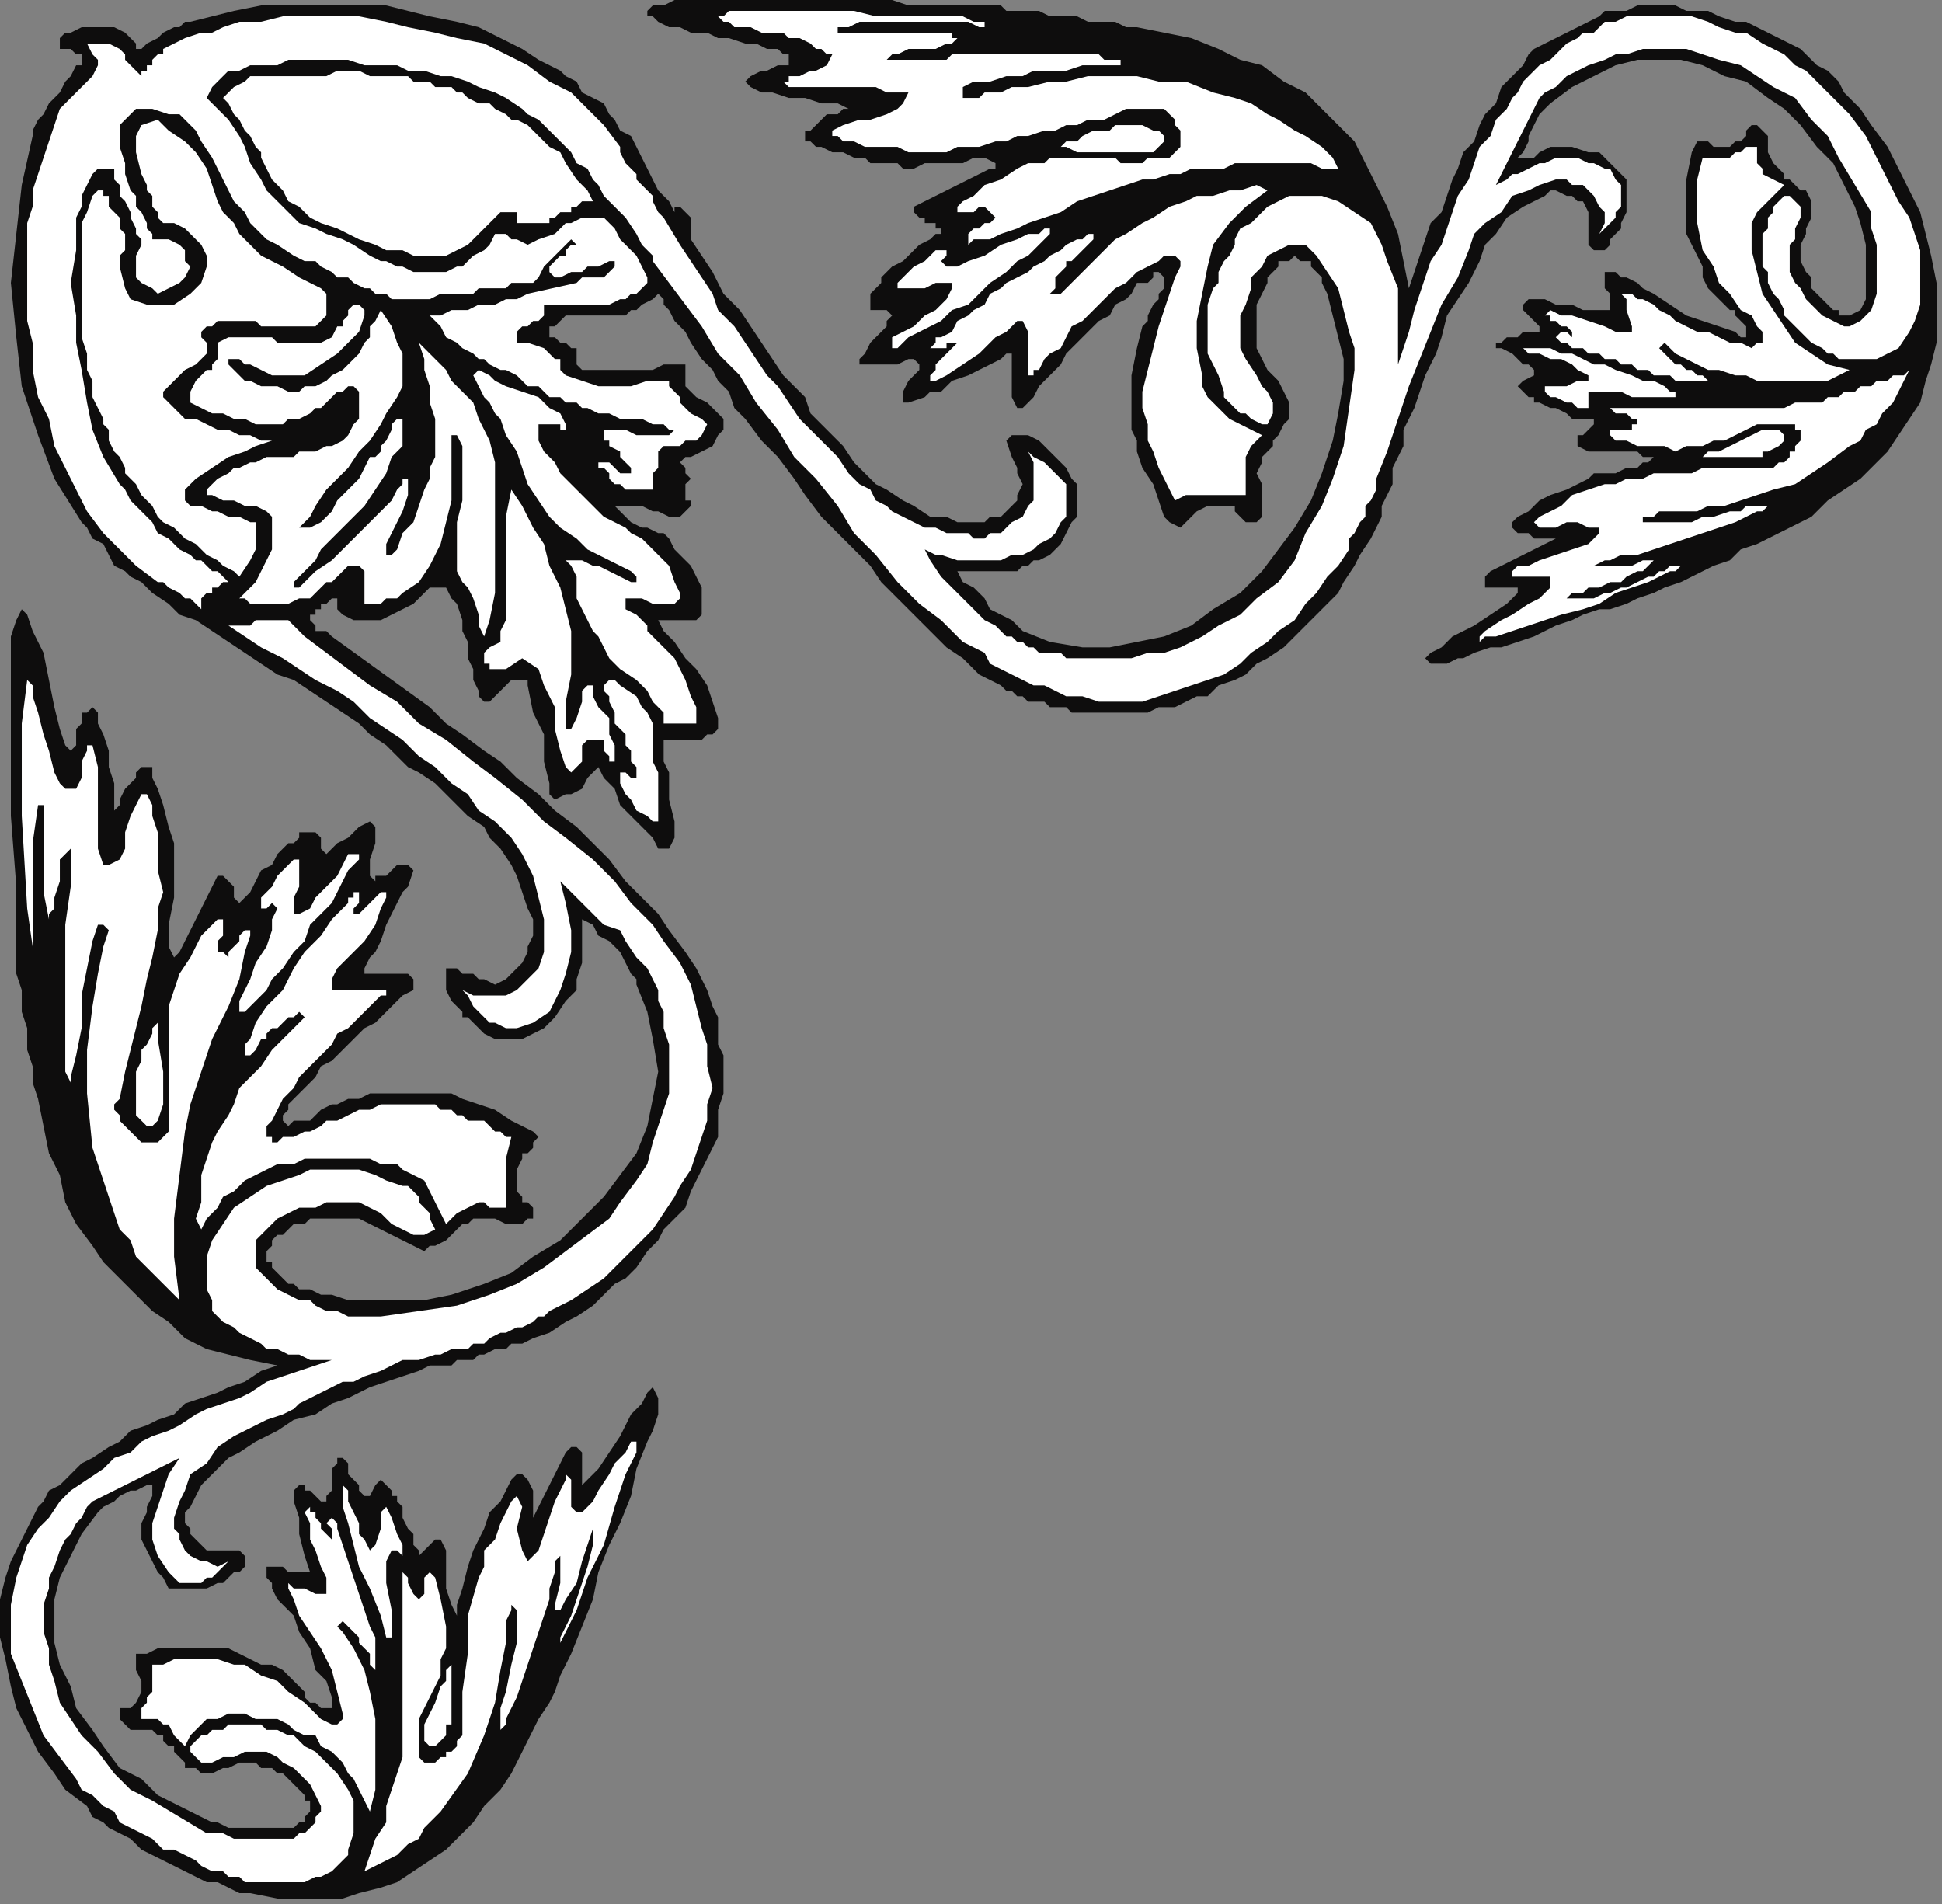 <?xml version="1.0" encoding="UTF-8" standalone="no"?>
<svg
   xmlns:dc="http://purl.org/dc/elements/1.1/"
   xmlns:cc="http://creativecommons.org/ns#"
   xmlns:rdf="http://www.w3.org/1999/02/22-rdf-syntax-ns#"
   xmlns:svg="http://www.w3.org/2000/svg"
   xmlns="http://www.w3.org/2000/svg"
   xmlns:sodipodi="http://sodipodi.sourceforge.net/DTD/sodipodi-0.dtd"
   xmlns:inkscape="http://www.inkscape.org/namespaces/inkscape"
   version="1.0"
   width="94.456mm"
   height="92.604mm"
   id="svg55"
   sodipodi:docname="CRNRN175.WMF">
  <rect width="100%" height="100%" fill="#808080" stroke="none"/>
  <sodipodi:namedview
     pagecolor="#ffffff"
     bordercolor="#666666"
     borderopacity="1"
     objecttolerance="10"
     gridtolerance="10"
     guidetolerance="10"
     inkscape:pageopacity="0"
     inkscape:pageshadow="2"
     inkscape:window-width="640"
     inkscape:window-height="480"
     id="namedview57" />
  <defs
     id="defs3">
    <pattern
       id="WMFhbasepattern"
       patternUnits="userSpaceOnUse"
       width="6"
       height="6"
       x="0"
       y="0" />
  </defs>
  <path
     style="fill:#0e0d0d;fill-rule:evenodd;fill-opacity:1;stroke:none;"
     d="  M 114,24   L 113,22   L 112,21   L 111,19   L 109,18   L 107,17   L 106,15   L 104,14   L 103,13   L 99,11   L 96,9   L 92,7   L 88,5   L 84,4   L 79,3   L 75,2   L 71,1   L 66,1   L 61,1   L 57,1   L 52,1   L 48,1   L 43,2   L 39,3   L 35,4   L 34,4   L 33,5   L 32,5   L 30,6   L 29,7   L 27,8   L 26,9   L 26,10   L 26,9   L 25,9   L 25,9   L 25,8   L 24,7   L 23,6   L 21,5   L 19,5   L 17,5   L 15,5   L 13,6   L 12,6   L 11,7   L 11,8   L 11,9   L 12,9   L 13,9   L 14,10   L 14,10   L 15,10   L 15,11   L 15,11   L 15,12   L 14,12   L 13,14   L 12,15   L 11,17   L 9,19   L 8,21   L 7,22   L 6,24   L 6,25   L 4,34   L 3,43   L 2,52   L 3,62   L 4,71   L 7,80   L 10,88   L 15,96   L 16,97   L 17,99   L 19,100   L 20,102   L 21,104   L 23,105   L 24,106   L 26,107   L 28,109   L 31,111   L 33,113   L 36,114   L 39,116   L 42,118   L 45,120   L 48,122   L 51,124   L 54,125   L 57,127   L 60,129   L 63,131   L 66,133   L 68,135   L 71,137   L 73,139   L 75,141   L 77,142   L 80,144   L 82,146   L 84,148   L 86,150   L 89,152   L 90,154   L 92,156   L 94,159   L 95,161   L 96,164   L 97,167   L 98,169   L 98,172   L 97,174   L 97,175   L 96,177   L 95,178   L 94,179   L 93,180   L 91,181   L 89,180   L 89,180   L 88,180   L 87,179   L 85,179   L 84,178   L 83,178   L 82,178   L 82,179   L 82,180   L 82,181   L 82,182   L 83,184   L 84,185   L 85,186   L 85,187   L 86,187   L 88,189   L 89,190   L 91,191   L 93,191   L 95,191   L 96,191   L 98,190   L 100,189   L 102,187   L 104,184   L 106,182   L 106,180   L 107,177   L 107,175   L 107,172   L 107,169   L 109,170   L 110,172   L 112,173   L 114,175   L 115,177   L 116,179   L 117,180   L 117,181   L 119,186   L 120,191   L 121,197   L 120,202   L 119,207   L 117,212   L 114,216   L 111,220   L 107,224   L 103,228   L 98,231   L 94,234   L 89,236   L 83,238   L 78,239   L 72,239   L 70,239   L 68,239   L 66,239   L 64,239   L 61,238   L 59,238   L 57,237   L 55,237   L 54,236   L 53,236   L 52,235   L 51,234   L 50,233   L 50,232   L 49,232   L 49,231   L 49,230   L 50,229   L 50,228   L 51,227   L 52,227   L 53,226   L 54,225   L 56,225   L 57,224   L 58,224   L 59,224   L 60,224   L 61,224   L 62,224   L 63,224   L 64,224   L 66,224   L 68,225   L 70,226   L 72,227   L 74,228   L 76,229   L 78,230   L 79,229   L 80,229   L 82,228   L 83,227   L 84,226   L 85,225   L 86,225   L 87,224   L 89,224   L 90,224   L 91,224   L 93,225   L 94,225   L 95,225   L 96,225   L 97,224   L 98,224   L 98,222   L 98,222   L 97,221   L 96,221   L 96,220   L 95,219   L 95,218   L 95,217   L 95,215   L 96,213   L 96,212   L 97,212   L 98,211   L 98,211   L 98,210   L 99,209   L 98,208   L 96,207   L 94,206   L 91,204   L 88,203   L 85,202   L 83,201   L 80,201   L 78,201   L 76,201   L 73,201   L 71,201   L 68,201   L 66,202   L 64,202   L 62,203   L 61,203   L 59,204   L 58,205   L 57,206   L 56,206   L 54,206   L 53,207   L 52,206   L 52,206   L 52,205   L 53,204   L 53,203   L 54,202   L 55,201   L 57,199   L 58,198   L 59,196   L 61,195   L 63,193   L 64,192   L 66,190   L 67,189   L 69,188   L 70,187   L 71,186   L 73,184   L 74,183   L 76,182   L 76,181   L 76,180   L 75,179   L 73,179   L 72,179   L 71,179   L 70,179   L 69,179   L 68,179   L 67,179   L 67,178   L 67,178   L 68,176   L 69,175   L 70,173   L 71,170   L 72,168   L 73,166   L 74,164   L 75,163   L 76,160   L 75,159   L 75,159   L 73,159   L 72,160   L 71,161   L 69,161   L 69,162   L 68,161   L 68,160   L 68,158   L 69,155   L 69,153   L 69,152   L 68,151   L 68,151   L 66,152   L 65,153   L 64,154   L 62,155   L 61,156   L 60,157   L 59,156   L 59,154   L 58,153   L 58,153   L 57,153   L 56,153   L 55,153   L 55,154   L 54,155   L 53,155   L 52,156   L 51,157   L 50,159   L 48,160   L 47,162   L 46,164   L 45,165   L 44,166   L 44,166   L 43,165   L 43,163   L 42,162   L 41,161   L 40,161   L 40,161   L 39,163   L 38,165   L 37,167   L 36,169   L 35,171   L 34,173   L 33,175   L 32,176   L 32,176   L 31,174   L 31,170   L 32,165   L 32,161   L 32,158   L 32,155   L 31,152   L 30,148   L 29,145   L 28,143   L 28,141   L 27,141   L 26,141   L 25,142   L 25,143   L 24,144   L 23,145   L 22,147   L 22,148   L 21,149   L 21,147   L 21,144   L 20,141   L 20,138   L 19,135   L 18,133   L 18,131   L 17,130   L 16,131   L 15,131   L 15,133   L 14,134   L 14,135   L 14,137   L 13,138   L 13,138   L 12,137   L 11,134   L 10,130   L 9,125   L 8,120   L 6,116   L 5,113   L 4,112   L 3,114   L 2,117   L 2,121   L 2,124   L 2,137   L 2,150   L 3,163   L 3,177   L 3,179   L 4,182   L 4,186   L 5,189   L 5,193   L 6,196   L 6,199   L 7,202   L 8,207   L 9,212   L 11,216   L 12,221   L 14,225   L 17,229   L 19,232   L 22,235   L 25,238   L 28,241   L 31,243   L 34,246   L 38,248   L 42,249   L 46,250   L 51,251   L 48,252   L 45,254   L 42,255   L 40,256   L 37,257   L 34,258   L 32,260   L 29,261   L 27,262   L 24,263   L 22,265   L 20,266   L 17,268   L 15,269   L 13,271   L 11,273   L 9,274   L 8,276   L 7,277   L 6,279   L 5,281   L 4,283   L 3,285   L 2,287   L 1,290   L 0,294   L 0,298   L 0,301   L 1,305   L 2,310   L 3,314   L 5,318   L 7,322   L 10,326   L 12,329   L 16,332   L 17,334   L 19,335   L 20,336   L 22,337   L 24,338   L 26,340   L 28,341   L 30,342   L 32,343   L 34,344   L 36,345   L 38,346   L 40,346   L 42,347   L 44,348   L 46,348   L 51,349   L 55,349   L 59,349   L 63,349   L 66,348   L 70,347   L 73,346   L 76,344   L 79,342   L 82,340   L 84,338   L 87,335   L 89,332   L 92,329   L 94,326   L 96,322   L 97,320   L 98,318   L 99,316   L 101,313   L 102,311   L 103,308   L 104,306   L 105,304   L 107,299   L 109,294   L 110,289   L 112,284   L 114,280   L 116,275   L 117,270   L 119,265   L 120,263   L 121,260   L 121,257   L 120,255   L 119,256   L 118,258   L 116,260   L 114,264   L 112,267   L 110,270   L 108,272   L 107,273   L 107,271   L 107,269   L 107,267   L 106,266   L 105,266   L 104,267   L 103,269   L 102,271   L 101,273   L 100,275   L 99,277   L 98,279   L 98,277   L 98,274   L 97,272   L 96,271   L 95,271   L 94,272   L 93,274   L 92,276   L 90,278   L 89,281   L 88,283   L 87,285   L 86,288   L 85,292   L 84,295   L 84,297   L 83,295   L 82,292   L 82,288   L 82,285   L 81,283   L 81,283   L 80,283   L 80,283   L 79,284   L 78,285   L 77,286   L 77,286   L 77,285   L 76,284   L 76,282   L 75,281   L 74,279   L 74,277   L 73,276   L 73,275   L 72,275   L 72,274   L 71,273   L 71,273   L 70,272   L 70,272   L 69,273   L 69,273   L 68,275   L 67,275   L 66,274   L 66,273   L 65,272   L 64,271   L 64,269   L 63,268   L 62,268   L 62,269   L 61,270   L 61,272   L 61,274   L 60,275   L 60,276   L 59,276   L 59,276   L 58,275   L 57,274   L 56,274   L 56,273   L 55,273   L 54,274   L 54,276   L 55,279   L 55,282   L 56,286   L 57,289   L 57,289   L 56,289   L 56,289   L 55,289   L 54,289   L 54,289   L 53,289   L 52,288   L 50,288   L 49,288   L 49,289   L 49,290   L 50,291   L 50,292   L 51,294   L 52,295   L 54,297   L 55,300   L 57,303   L 58,307   L 60,309   L 61,312   L 61,313   L 61,314   L 60,314   L 59,314   L 58,313   L 57,313   L 56,312   L 56,311   L 55,310   L 54,309   L 53,308   L 52,307   L 50,306   L 48,306   L 46,305   L 44,304   L 42,303   L 41,303   L 39,303   L 37,303   L 34,303   L 32,303   L 29,303   L 27,304   L 25,304   L 25,305   L 25,306   L 25,307   L 26,309   L 26,311   L 25,313   L 25,313   L 24,314   L 24,314   L 23,314   L 22,314   L 22,315   L 22,316   L 22,316   L 23,317   L 23,317   L 24,318   L 26,318   L 27,318   L 28,318   L 29,319   L 30,319   L 30,320   L 31,321   L 32,321   L 32,322   L 33,323   L 34,324   L 34,325   L 36,325   L 37,326   L 39,326   L 41,325   L 42,325   L 44,324   L 46,324   L 47,324   L 48,325   L 49,325   L 50,325   L 51,326   L 51,326   L 52,326   L 53,327   L 53,327   L 54,328   L 55,329   L 56,330   L 56,331   L 57,331   L 57,332   L 57,333   L 57,333   L 56,334   L 56,335   L 55,335   L 55,335   L 54,336   L 53,336   L 52,336   L 51,336   L 49,336   L 47,336   L 46,336   L 44,336   L 42,336   L 40,335   L 39,335   L 37,334   L 33,332   L 29,330   L 26,327   L 22,325   L 19,321   L 17,318   L 14,314   L 13,310   L 11,306   L 10,302   L 10,298   L 10,294   L 11,290   L 13,286   L 15,282   L 18,278   L 18,278   L 19,277   L 21,276   L 22,275   L 24,274   L 25,274   L 27,273   L 28,273   L 28,275   L 27,277   L 27,278   L 26,280   L 26,283   L 27,285   L 28,287   L 29,289   L 30,290   L 31,292   L 32,292   L 34,292   L 35,292   L 37,292   L 38,292   L 40,291   L 40,291   L 41,291   L 42,290   L 43,289   L 44,289   L 45,288   L 45,287   L 45,286   L 45,286   L 44,285   L 43,285   L 42,285   L 41,285   L 41,285   L 40,285   L 39,285   L 38,285   L 37,284   L 36,283   L 35,282   L 35,281   L 34,280   L 34,278   L 35,277   L 36,275   L 37,273   L 39,271   L 42,268   L 44,267   L 47,265   L 51,263   L 54,261   L 58,260   L 61,258   L 64,257   L 68,255   L 71,254   L 74,253   L 77,252   L 79,251   L 80,251   L 82,251   L 83,251   L 84,250   L 86,250   L 87,250   L 88,249   L 89,249   L 91,248   L 92,248   L 93,248   L 94,247   L 95,247   L 96,247   L 98,246   L 98,246   L 101,245   L 104,243   L 106,242   L 109,240   L 111,238   L 113,236   L 115,235   L 117,233   L 119,230   L 121,228   L 122,226   L 124,224   L 126,222   L 127,219   L 128,217   L 129,215   L 130,213   L 131,211   L 132,209   L 132,206   L 132,204   L 133,201   L 133,199   L 133,197   L 133,194   L 132,192   L 132,189   L 132,187   L 131,185   L 130,182   L 129,180   L 128,178   L 126,175   L 123,171   L 121,168   L 118,165   L 115,162   L 112,158   L 109,155   L 106,152   L 102,149   L 99,146   L 95,143   L 92,140   L 89,138   L 85,135   L 82,133   L 79,130   L 61,117   L 60,116   L 58,116   L 58,115   L 57,114   L 57,113   L 58,113   L 58,112   L 59,112   L 59,111   L 60,111   L 61,110   L 62,110   L 62,112   L 63,113   L 65,114   L 67,114   L 70,114   L 72,113   L 74,112   L 76,111   L 78,109   L 79,108   L 80,108   L 81,108   L 82,108   L 83,110   L 84,111   L 85,114   L 85,116   L 86,118   L 86,121   L 87,123   L 87,125   L 88,127   L 88,128   L 89,129   L 90,129   L 91,128   L 92,127   L 93,126   L 94,125   L 95,125   L 97,125   L 97,126   L 98,131   L 100,135   L 100,140   L 101,144   L 101,146   L 101,146   L 102,147   L 104,146   L 105,146   L 107,145   L 108,143   L 110,141   L 111,143   L 113,145   L 114,148   L 116,150   L 118,152   L 120,154   L 121,156   L 123,156   L 124,154   L 124,151   L 123,147   L 123,144   L 123,142   L 122,140   L 122,138   L 122,136   L 124,136   L 125,136   L 127,136   L 128,136   L 129,136   L 130,135   L 131,135   L 132,134   L 132,132   L 131,129   L 130,126   L 128,123   L 126,121   L 124,118   L 122,116   L 121,114   L 122,114   L 123,114   L 124,114   L 125,114   L 126,114   L 127,114   L 128,114   L 129,113   L 129,112   L 129,110   L 129,108   L 128,106   L 127,104   L 125,102   L 124,101   L 123,99   L 122,98   L 121,98   L 119,97   L 118,97   L 116,96   L 115,95   L 114,94   L 113,93   L 115,93   L 116,93   L 118,93   L 120,94   L 121,94   L 123,95   L 125,95   L 126,94   L 127,93   L 127,93   L 127,92   L 126,92   L 126,91   L 126,90   L 126,90   L 126,89   L 127,88   L 127,88   L 126,87   L 126,86   L 126,86   L 125,85   L 126,84   L 127,84   L 129,83   L 131,82   L 132,80   L 133,79   L 133,77   L 132,76   L 130,74   L 128,73   L 127,72   L 126,71   L 126,70   L 126,70   L 126,69   L 126,68   L 126,68   L 126,67   L 125,67   L 124,67   L 123,67   L 122,67   L 120,68   L 119,68   L 118,68   L 116,68   L 115,68   L 113,68   L 112,68   L 110,68   L 108,68   L 107,68   L 106,67   L 106,66   L 106,65   L 106,65   L 106,64   L 105,64   L 105,64   L 104,63   L 103,63   L 103,63   L 102,62   L 101,62   L 101,61   L 101,60   L 102,60   L 102,60   L 103,59   L 103,59   L 104,58   L 105,58   L 106,58   L 107,58   L 108,58   L 109,58   L 110,58   L 112,58   L 112,58   L 113,58   L 115,58   L 116,57   L 117,57   L 118,56   L 120,55   L 121,54   L 122,55   L 122,56   L 123,57   L 124,59   L 126,61   L 127,63   L 129,66   L 131,68   L 132,70   L 134,72   L 135,75   L 137,77   L 140,81   L 143,84   L 146,88   L 148,91   L 151,95   L 154,98   L 157,101   L 160,104   L 162,107   L 165,110   L 168,113   L 171,116   L 174,119   L 177,121   L 180,124   L 184,126   L 185,127   L 186,127   L 187,128   L 188,128   L 189,129   L 191,129   L 192,129   L 193,130   L 195,130   L 196,130   L 197,131   L 199,131   L 200,131   L 201,131   L 203,131   L 204,131   L 206,131   L 208,131   L 211,131   L 213,130   L 216,130   L 218,129   L 220,128   L 222,128   L 224,126   L 227,125   L 229,124   L 231,122   L 233,121   L 236,119   L 238,117   L 240,115   L 242,113   L 244,111   L 246,109   L 247,107   L 249,104   L 250,102   L 252,99   L 253,97   L 254,95   L 254,93   L 255,91   L 256,89   L 256,86   L 257,84   L 258,82   L 258,79   L 259,77   L 260,75   L 261,72   L 262,69   L 264,65   L 265,62   L 266,58   L 268,55   L 270,52   L 272,48   L 273,45   L 275,43   L 277,40   L 280,38   L 282,37   L 284,36   L 285,35   L 286,35   L 288,36   L 289,36   L 290,37   L 291,37   L 292,39   L 292,40   L 292,42   L 292,43   L 292,45   L 293,46   L 294,46   L 295,46   L 296,45   L 296,44   L 297,43   L 298,42   L 298,41   L 298,41   L 299,39   L 299,38   L 299,36   L 299,35   L 299,33   L 298,32   L 297,31   L 296,30   L 294,28   L 292,28   L 289,27   L 287,27   L 285,27   L 283,28   L 282,29   L 279,29   L 280,28   L 281,26   L 281,25   L 282,23   L 283,21   L 284,20   L 285,19   L 285,19   L 289,16   L 293,14   L 297,12   L 301,11   L 305,11   L 309,11   L 313,12   L 317,14   L 321,15   L 325,18   L 328,20   L 331,23   L 334,27   L 337,30   L 339,34   L 341,38   L 342,41   L 343,45   L 343,48   L 343,51   L 343,54   L 343,55   L 342,57   L 340,58   L 340,58   L 339,58   L 338,58   L 338,57   L 337,57   L 336,56   L 335,55   L 334,54   L 333,53   L 333,51   L 332,50   L 331,48   L 331,47   L 331,45   L 332,43   L 332,42   L 333,40   L 333,38   L 333,37   L 332,35   L 331,35   L 330,34   L 329,33   L 328,33   L 328,32   L 327,31   L 326,30   L 326,30   L 325,28   L 325,25   L 324,24   L 323,23   L 322,23   L 322,23   L 321,24   L 321,24   L 321,25   L 320,26   L 319,26   L 318,27   L 317,27   L 316,27   L 315,27   L 314,26   L 313,26   L 313,26   L 312,26   L 312,26   L 311,28   L 310,33   L 310,38   L 310,42   L 310,43   L 311,45   L 312,47   L 313,49   L 313,51   L 314,53   L 315,54   L 316,55   L 317,56   L 318,57   L 319,57   L 319,58   L 320,59   L 321,60   L 321,61   L 321,62   L 320,62   L 319,61   L 316,60   L 313,59   L 310,58   L 307,56   L 304,54   L 302,53   L 301,52   L 299,51   L 298,51   L 297,50   L 296,50   L 295,50   L 295,51   L 295,53   L 296,54   L 296,56   L 296,57   L 296,57   L 295,57   L 293,57   L 291,57   L 289,56   L 288,56   L 286,56   L 284,55   L 282,55   L 281,55   L 280,56   L 280,57   L 280,57   L 281,58   L 282,59   L 283,60   L 283,60   L 283,61   L 282,61   L 280,61   L 279,62   L 277,62   L 276,63   L 275,63   L 275,64   L 276,64   L 278,65   L 279,66   L 280,67   L 281,67   L 282,68   L 282,69   L 280,70   L 280,70   L 279,71   L 279,71   L 280,72   L 280,72   L 281,73   L 282,73   L 282,74   L 283,74   L 285,75   L 286,75   L 288,76   L 289,77   L 291,77   L 292,77   L 293,77   L 293,78   L 292,79   L 291,80   L 290,80   L 290,81   L 290,82   L 290,82   L 292,83   L 293,83   L 295,83   L 297,83   L 299,83   L 301,83   L 302,84   L 303,84   L 304,84   L 303,85   L 302,85   L 301,86   L 299,86   L 297,87   L 295,87   L 293,87   L 292,88   L 290,89   L 288,90   L 285,91   L 283,92   L 281,94   L 279,95   L 278,96   L 278,97   L 278,97   L 279,98   L 280,98   L 281,98   L 282,99   L 284,99   L 285,99   L 286,99   L 284,100   L 282,101   L 280,102   L 278,103   L 276,104   L 274,105   L 273,106   L 273,107   L 273,108   L 274,108   L 275,108   L 276,108   L 277,108   L 278,108   L 279,108   L 279,108   L 279,109   L 277,111   L 274,113   L 271,115   L 267,117   L 265,119   L 263,120   L 262,121   L 263,122   L 264,122   L 265,122   L 266,122   L 268,121   L 269,121   L 271,120   L 271,120   L 274,119   L 276,119   L 279,118   L 282,117   L 284,116   L 286,115   L 289,114   L 291,113   L 294,112   L 296,112   L 299,111   L 301,110   L 304,109   L 306,108   L 309,107   L 311,106   L 313,105   L 315,104   L 318,103   L 320,101   L 323,100   L 325,99   L 327,98   L 329,97   L 333,95   L 336,92   L 339,90   L 342,88   L 345,85   L 347,83   L 349,80   L 351,77   L 353,74   L 354,70   L 355,67   L 356,63   L 356,60   L 356,56   L 356,52   L 355,47   L 354,43   L 353,39   L 351,35   L 349,31   L 347,27   L 344,23   L 342,20   L 339,17   L 338,15   L 336,13   L 334,12   L 333,11   L 331,9   L 329,8   L 327,7   L 325,6   L 323,5   L 321,4   L 319,4   L 316,3   L 314,2   L 312,2   L 310,2   L 308,1   L 307,1   L 305,1   L 303,1   L 301,1   L 299,2   L 297,2   L 295,2   L 294,3   L 292,4   L 290,5   L 288,6   L 286,7   L 284,8   L 282,9   L 281,10   L 280,12   L 278,14   L 276,16   L 275,19   L 273,21   L 272,23   L 271,26   L 269,28   L 268,31   L 267,33   L 266,36   L 265,39   L 263,41   L 262,44   L 261,47   L 260,50   L 259,53   L 258,48   L 257,43   L 255,38   L 253,34   L 251,30   L 249,26   L 246,23   L 243,20   L 240,17   L 236,15   L 232,12   L 228,11   L 224,9   L 219,7   L 214,6   L 209,5   L 208,5   L 207,5   L 205,4   L 203,4   L 202,4   L 200,4   L 198,3   L 196,3   L 195,3   L 193,3   L 191,2   L 189,2   L 188,2   L 186,2   L 185,2   L 184,1   L 180,1   L 177,1   L 174,1   L 170,1   L 167,1   L 164,0   L 161,0   L 157,0   L 154,0   L 151,0   L 147,0   L 144,0   L 141,0   L 138,0   L 134,0   L 131,0   L 130,0   L 128,0   L 126,0   L 124,0   L 122,1   L 121,1   L 120,1   L 119,2   L 119,3   L 120,3   L 121,4   L 123,5   L 125,5   L 127,6   L 130,6   L 132,7   L 134,7   L 137,8   L 139,8   L 141,9   L 143,9   L 144,10   L 145,10   L 145,11   L 145,12   L 144,12   L 143,12   L 141,13   L 140,13   L 138,14   L 138,14   L 137,15   L 138,16   L 140,17   L 142,17   L 145,18   L 148,18   L 151,19   L 154,19   L 156,20   L 155,20   L 154,21   L 152,21   L 151,22   L 150,23   L 149,24   L 148,24   L 148,25   L 148,25   L 148,26   L 149,26   L 150,27   L 151,27   L 153,28   L 154,28   L 155,28   L 157,29   L 159,29   L 160,30   L 162,30   L 164,30   L 165,30   L 166,31   L 168,31   L 170,30   L 172,30   L 175,30   L 177,30   L 179,29   L 181,29   L 183,30   L 183,30   L 183,31   L 182,31   L 180,32   L 178,33   L 176,34   L 174,35   L 172,36   L 170,37   L 168,38   L 168,39   L 168,39   L 169,40   L 170,40   L 170,41   L 171,41   L 172,41   L 172,42   L 173,42   L 173,42   L 173,43   L 172,43   L 171,44   L 169,45   L 168,46   L 166,48   L 164,49   L 163,50   L 162,51   L 162,52   L 161,53   L 160,54   L 160,54   L 160,55   L 160,56   L 160,57   L 161,57   L 163,57   L 164,58   L 163,59   L 163,60   L 161,62   L 160,63   L 159,65   L 158,66   L 158,67   L 159,67   L 161,67   L 163,67   L 165,67   L 167,66   L 168,66   L 169,67   L 169,68   L 168,69   L 167,70   L 166,72   L 166,73   L 166,74   L 167,74   L 170,73   L 171,72   L 173,72   L 175,70   L 178,69   L 180,68   L 182,67   L 184,66   L 185,65   L 186,65   L 186,67   L 186,69   L 186,71   L 186,73   L 187,75   L 188,75   L 189,74   L 190,73   L 191,71   L 193,69   L 194,68   L 195,67   L 196,65   L 197,64   L 199,62   L 200,61   L 202,59   L 204,58   L 205,56   L 207,55   L 208,54   L 209,52   L 211,52   L 212,51   L 212,50   L 213,50   L 213,50   L 214,51   L 214,53   L 213,54   L 213,55   L 212,56   L 211,58   L 211,59   L 210,60   L 209,64   L 208,69   L 208,74   L 208,79   L 209,81   L 209,83   L 210,86   L 212,89   L 213,92   L 214,95   L 215,96   L 217,97   L 217,97   L 218,96   L 218,96   L 219,95   L 219,95   L 220,94   L 222,93   L 224,93   L 225,93   L 227,93   L 227,94   L 228,95   L 228,95   L 229,96   L 230,96   L 231,96   L 232,95   L 232,92   L 232,89   L 231,87   L 232,85   L 232,84   L 233,83   L 234,82   L 234,81   L 235,80   L 236,78   L 237,77   L 237,76   L 237,74   L 236,72   L 235,70   L 233,68   L 232,66   L 231,64   L 231,62   L 231,60   L 231,58   L 231,56   L 232,54   L 233,52   L 233,51   L 234,50   L 235,49   L 235,48   L 236,48   L 237,48   L 238,47   L 239,48   L 240,48   L 241,48   L 241,49   L 242,50   L 243,51   L 243,52   L 244,54   L 245,58   L 246,62   L 247,66   L 247,70   L 246,76   L 245,81   L 243,87   L 241,92   L 238,97   L 235,101   L 232,105   L 228,109   L 223,112   L 219,115   L 214,117   L 209,118   L 204,119   L 199,119   L 193,118   L 188,116   L 187,115   L 186,114   L 184,113   L 182,112   L 181,110   L 179,108   L 177,107   L 176,105   L 178,105   L 179,105   L 180,105   L 182,105   L 183,105   L 184,105   L 185,105   L 187,105   L 188,104   L 189,104   L 190,103   L 191,103   L 193,102   L 194,101   L 195,100   L 196,98   L 197,96   L 198,95   L 198,93   L 198,91   L 198,89   L 197,88   L 196,86   L 194,84   L 194,84   L 193,83   L 192,82   L 191,81   L 189,80   L 188,80   L 187,80   L 186,80   L 185,81   L 186,84   L 187,86   L 187,87   L 188,89   L 187,91   L 187,92   L 185,94   L 184,95   L 182,95   L 181,96   L 179,96   L 176,96   L 174,95   L 171,95   L 168,93   L 166,92   L 163,90   L 161,89   L 159,87   L 157,85   L 155,82   L 153,80   L 151,78   L 149,76   L 148,73   L 146,71   L 144,69   L 142,66   L 140,63   L 138,60   L 136,57   L 133,54   L 131,50   L 129,47   L 127,44   L 127,42   L 127,40   L 126,39   L 125,38   L 125,38   L 125,38   L 124,38   L 124,39   L 123,37   L 121,35   L 120,33   L 119,31   L 118,29   L 117,27   L 116,25   L 114,24  z "
     id="path5" />
  <path
     style="fill:#ffffff;fill-rule:evenodd;fill-opacity:1;stroke:none;"
     d="  M 323,84   L 322,84   L 321,84   L 319,84   L 318,84   L 317,84   L 315,84   L 314,84   L 313,84   L 314,83   L 316,83   L 318,82   L 320,81   L 322,80   L 324,79   L 326,79   L 327,79   L 328,80   L 328,81   L 328,81   L 327,82   L 325,83   L 324,83   L 324,84   L 323,84  z "
     id="path7" />
  <path
     style="fill:#ffffff;fill-rule:evenodd;fill-opacity:1;stroke:none;"
     d="  M 351,68   L 350,70   L 349,72   L 348,74   L 346,76   L 345,78   L 343,79   L 342,81   L 340,82   L 336,85   L 333,87   L 330,89   L 326,90   L 323,91   L 320,92   L 317,93   L 314,93   L 312,94   L 309,94   L 307,94   L 305,94   L 304,95   L 303,95   L 302,95   L 302,95   L 302,96   L 303,96   L 304,96   L 305,96   L 307,96   L 309,96   L 311,96   L 313,95   L 315,95   L 318,94   L 320,94   L 321,93   L 323,93   L 324,93   L 325,93   L 325,93   L 325,93   L 324,94   L 323,94   L 321,95   L 319,96   L 316,97   L 313,98   L 310,99   L 307,100   L 304,101   L 301,102   L 298,102   L 296,103   L 295,103   L 293,104   L 293,104   L 294,104   L 295,104   L 297,104   L 298,104   L 300,104   L 302,103   L 303,103   L 304,103   L 303,104   L 303,104   L 302,105   L 301,105   L 299,106   L 298,107   L 296,107   L 294,108   L 292,108   L 291,109   L 289,109   L 288,110   L 288,110   L 287,110   L 288,110   L 288,110   L 290,110   L 291,110   L 293,110   L 295,109   L 296,109   L 298,108   L 299,108   L 301,107   L 303,106   L 304,106   L 305,105   L 306,105   L 307,104   L 308,104   L 308,104   L 309,104   L 308,105   L 307,105   L 305,106   L 303,107   L 300,108   L 297,109   L 294,111   L 291,112   L 287,113   L 284,114   L 281,115   L 278,116   L 275,117   L 273,117   L 272,118   L 272,118   L 272,117   L 273,116   L 276,114   L 278,113   L 281,111   L 283,110   L 285,108   L 285,107   L 285,106   L 284,106   L 283,106   L 282,106   L 280,106   L 279,106   L 278,106   L 278,105   L 279,104   L 281,104   L 283,103   L 286,102   L 289,101   L 292,100   L 293,99   L 294,98   L 294,97   L 292,97   L 290,96   L 288,96   L 286,97   L 284,97   L 283,97   L 282,96   L 282,96   L 283,95   L 285,94   L 287,93   L 289,91   L 292,90   L 295,89   L 297,89   L 299,88   L 300,88   L 302,88   L 304,87   L 306,87   L 308,87   L 309,87   L 311,87   L 313,86   L 315,86   L 317,86   L 318,86   L 320,86   L 322,86   L 324,86   L 325,86   L 326,86   L 327,85   L 328,85   L 329,84   L 329,83   L 330,83   L 330,82   L 331,81   L 331,80   L 331,79   L 330,79   L 330,78   L 329,78   L 328,78   L 328,78   L 327,78   L 325,78   L 323,78   L 321,79   L 319,80   L 317,81   L 315,81   L 313,82   L 310,82   L 308,83   L 306,82   L 303,82   L 301,82   L 299,81   L 297,81   L 296,80   L 296,80   L 296,79   L 297,79   L 297,79   L 298,79   L 299,79   L 300,79   L 300,78   L 301,78   L 301,77   L 300,77   L 299,76   L 298,76   L 298,76   L 297,76   L 296,75   L 296,75   L 296,75   L 297,75   L 298,75   L 300,75   L 301,75   L 303,75   L 305,75   L 308,75   L 310,75   L 313,75   L 315,75   L 318,75   L 320,75   L 323,75   L 325,75   L 327,75   L 328,75   L 330,74   L 332,74   L 333,74   L 335,74   L 336,73   L 338,73   L 339,72   L 341,72   L 342,71   L 344,71   L 345,70   L 347,70   L 348,69   L 350,69   L 351,68  z "
     id="path9" />
  <path
     style="fill:#ffffff;fill-rule:evenodd;fill-opacity:1;stroke:none;"
     d="  M 280,64   L 281,64   L 281,64   L 282,64   L 283,64   L 285,64   L 287,65   L 289,65   L 291,66   L 293,67   L 295,67   L 297,68   L 300,69   L 302,70   L 304,70   L 306,71   L 307,72   L 308,72   L 308,73   L 307,73   L 306,73   L 305,73   L 303,73   L 300,73   L 298,72   L 295,72   L 294,72   L 292,72   L 292,73   L 292,73   L 292,74   L 292,74   L 292,75   L 292,75   L 291,75   L 290,75   L 289,74   L 288,74   L 286,73   L 285,73   L 284,72   L 284,71   L 285,71   L 286,71   L 288,71   L 290,70   L 291,70   L 292,70   L 292,69   L 290,68   L 289,67   L 287,66   L 285,66   L 283,65   L 281,65   L 280,64   L 280,64  z "
     id="path11" />
  <path
     style="fill:#ffffff;fill-rule:evenodd;fill-opacity:1;stroke:none;"
     d="  M 323,27   L 323,27   L 323,28   L 323,29   L 323,30   L 324,31   L 324,32   L 326,33   L 328,34   L 326,36   L 325,37   L 324,38   L 323,39   L 322,41   L 322,42   L 322,44   L 322,46   L 323,50   L 324,54   L 326,57   L 328,60   L 330,63   L 333,65   L 336,67   L 340,68   L 338,69   L 336,70   L 334,70   L 332,70   L 330,70   L 328,70   L 325,70   L 323,70   L 321,69   L 319,69   L 316,68   L 314,68   L 312,67   L 310,66   L 308,65   L 307,64   L 306,63   L 305,64   L 305,64   L 306,65   L 306,65   L 307,66   L 307,66   L 308,67   L 309,67   L 310,68   L 310,68   L 311,68   L 312,69   L 313,69   L 314,70   L 314,70   L 313,70   L 313,70   L 312,70   L 311,70   L 310,70   L 308,70   L 307,69   L 306,69   L 304,69   L 303,68   L 301,68   L 300,67   L 298,67   L 297,66   L 295,66   L 294,65   L 292,65   L 291,64   L 289,64   L 288,63   L 287,63   L 287,63   L 286,62   L 286,62   L 287,61   L 288,61   L 289,62   L 289,61   L 289,61   L 289,61   L 288,60   L 287,60   L 286,59   L 285,59   L 285,58   L 284,58   L 285,57   L 287,58   L 289,58   L 292,59   L 295,60   L 297,61   L 299,61   L 300,61   L 300,60   L 299,57   L 299,55   L 298,54   L 299,54   L 299,54   L 300,54   L 301,55   L 302,55   L 304,56   L 305,57   L 307,58   L 308,59   L 310,60   L 312,61   L 314,61   L 316,62   L 318,63   L 320,63   L 322,64   L 322,64   L 323,63   L 324,63   L 324,63   L 324,61   L 323,60   L 322,58   L 320,57   L 318,54   L 316,52   L 315,49   L 313,46   L 312,41   L 312,37   L 312,33   L 313,29   L 314,29   L 316,29   L 318,29   L 319,28   L 320,28   L 321,27   L 322,27   L 323,27  z "
     id="path13" />
  <path
     style="fill:#ffffff;fill-rule:evenodd;fill-opacity:1;stroke:none;"
     d="  M 229,91   L 229,90   L 229,89   L 229,88   L 229,87   L 229,86   L 229,84   L 230,82   L 232,80   L 230,79   L 228,78   L 226,77   L 225,76   L 223,74   L 222,73   L 221,71   L 221,69   L 220,64   L 220,59   L 221,54   L 222,49   L 223,45   L 226,41   L 229,38   L 233,35   L 231,34   L 228,35   L 226,35   L 223,36   L 220,36   L 218,37   L 215,38   L 212,40   L 210,41   L 207,43   L 205,44   L 203,46   L 201,48   L 199,50   L 197,52   L 195,54   L 194,54   L 194,54   L 193,54   L 194,53   L 194,52   L 194,51   L 195,50   L 196,49   L 196,48   L 197,48   L 198,47   L 199,46   L 200,45   L 201,44   L 201,44   L 201,43   L 201,43   L 200,43   L 199,44   L 198,44   L 196,45   L 195,46   L 193,47   L 192,48   L 190,49   L 189,50   L 187,51   L 185,52   L 184,53   L 182,54   L 181,56   L 179,57   L 178,58   L 176,59   L 175,61   L 173,62   L 172,62   L 172,63   L 172,63   L 171,64   L 172,64   L 173,64   L 173,64   L 174,64   L 174,63   L 175,63   L 175,63   L 176,63   L 176,63   L 175,64   L 174,65   L 173,66   L 172,67   L 172,68   L 171,69   L 171,70   L 172,70   L 174,69   L 177,67   L 180,65   L 183,62   L 185,61   L 187,59   L 188,59   L 189,61   L 189,64   L 189,67   L 189,69   L 190,69   L 190,68   L 191,68   L 192,66   L 193,65   L 195,64   L 196,62   L 197,60   L 199,59   L 201,57   L 203,55   L 205,53   L 207,52   L 209,50   L 211,49   L 213,48   L 214,47   L 215,47   L 216,47   L 217,48   L 217,49   L 216,51   L 215,54   L 214,57   L 213,60   L 212,64   L 211,68   L 210,72   L 210,75   L 211,78   L 211,81   L 212,83   L 213,86   L 214,88   L 215,90   L 216,92   L 218,91   L 220,91   L 222,91   L 224,91   L 226,91   L 227,91   L 228,91   L 229,91  z "
     id="path15" />
  <path
     style="fill:#ffffff;fill-rule:evenodd;fill-opacity:1;stroke:none;"
     d="  M 164,64   L 164,64   L 165,64   L 166,63   L 167,62   L 169,61   L 171,60   L 173,59   L 175,57   L 178,56   L 180,54   L 182,52   L 185,50   L 187,48   L 189,47   L 191,45   L 193,43   L 193,43   L 193,42   L 192,42   L 191,43   L 189,43   L 187,44   L 184,45   L 181,47   L 178,48   L 176,49   L 174,49   L 174,49   L 173,48   L 174,47   L 174,47   L 174,46   L 173,46   L 172,46   L 171,47   L 170,48   L 168,49   L 167,50   L 166,51   L 165,52   L 165,53   L 166,53   L 168,53   L 170,53   L 172,52   L 174,52   L 175,52   L 175,53   L 174,55   L 172,57   L 170,58   L 168,60   L 166,61   L 164,62   L 164,63   L 164,64  z "
     id="path17" />
  <path
     style="fill:#ffffff;fill-rule:evenodd;fill-opacity:1;stroke:none;"
     d="  M 246,31   L 245,29   L 243,27   L 240,25   L 238,24   L 235,22   L 233,21   L 230,19   L 227,18   L 223,17   L 218,15   L 213,15   L 209,14   L 204,14   L 200,14   L 196,15   L 193,15   L 189,16   L 186,16   L 184,17   L 181,17   L 180,18   L 178,18   L 177,18   L 177,18   L 177,17   L 177,16   L 179,15   L 180,15   L 182,15   L 185,14   L 188,14   L 190,13   L 193,13   L 196,13   L 199,12   L 201,12   L 203,12   L 205,12   L 206,12   L 206,11   L 206,11   L 206,11   L 205,11   L 204,11   L 203,11   L 202,10   L 201,10   L 200,10   L 198,10   L 197,10   L 195,10   L 193,10   L 191,10   L 189,10   L 187,10   L 186,10   L 184,10   L 181,10   L 179,10   L 177,10   L 175,10   L 174,11   L 172,11   L 170,11   L 169,11   L 167,11   L 166,11   L 165,11   L 164,11   L 163,11   L 163,11   L 163,11   L 164,10   L 165,10   L 167,9   L 169,9   L 172,9   L 174,8   L 175,8   L 176,7   L 175,7   L 175,6   L 173,6   L 172,6   L 169,6   L 167,6   L 165,6   L 163,6   L 160,6   L 158,6   L 157,6   L 155,6   L 154,6   L 154,6   L 154,5   L 155,5   L 156,5   L 158,4   L 160,4   L 163,4   L 165,4   L 167,4   L 169,4   L 171,4   L 173,4   L 175,4   L 177,4   L 178,4   L 180,5   L 181,5   L 181,4   L 181,4   L 181,4   L 179,4   L 177,3   L 174,3   L 170,3   L 166,3   L 161,3   L 157,2   L 152,2   L 148,2   L 144,2   L 140,2   L 137,2   L 134,2   L 133,3   L 132,3   L 132,3   L 133,4   L 134,4   L 135,5   L 136,5   L 138,5   L 140,6   L 142,6   L 144,6   L 145,7   L 147,7   L 149,8   L 150,9   L 151,9   L 152,10   L 153,10   L 152,12   L 152,12   L 150,13   L 149,13   L 147,14   L 145,14   L 145,15   L 144,15   L 145,16   L 146,16   L 147,16   L 148,16   L 150,16   L 152,16   L 153,16   L 156,16   L 157,16   L 159,16   L 161,16   L 163,17   L 164,17   L 166,17   L 166,17   L 167,17   L 166,19   L 165,20   L 163,21   L 160,22   L 158,22   L 155,23   L 153,24   L 153,24   L 153,25   L 153,25   L 154,25   L 155,26   L 156,26   L 157,26   L 159,27   L 160,27   L 162,27   L 164,27   L 165,27   L 167,28   L 169,28   L 171,28   L 172,28   L 174,28   L 176,27   L 178,27   L 180,27   L 183,26   L 185,26   L 187,25   L 189,25   L 192,24   L 194,24   L 196,23   L 198,23   L 200,22   L 203,22   L 205,21   L 207,20   L 209,20   L 210,20   L 211,20   L 212,20   L 214,20   L 215,21   L 216,22   L 216,23   L 217,24   L 217,25   L 217,25   L 217,26   L 217,27   L 216,28   L 216,28   L 215,29   L 214,29   L 213,29   L 211,29   L 210,30   L 209,30   L 207,30   L 206,30   L 205,29   L 203,29   L 202,29   L 200,29   L 199,29   L 198,29   L 196,29   L 195,29   L 193,29   L 192,30   L 189,30   L 187,31   L 184,33   L 181,34   L 179,36   L 177,37   L 176,38   L 176,39   L 176,39   L 177,39   L 178,39   L 179,39   L 180,38   L 181,38   L 182,39   L 182,39   L 183,40   L 182,41   L 181,41   L 180,42   L 179,42   L 178,43   L 178,44   L 178,44   L 178,45   L 179,44   L 181,44   L 182,44   L 184,43   L 187,42   L 189,41   L 192,40   L 195,39   L 198,37   L 201,36   L 204,35   L 207,34   L 210,33   L 212,33   L 215,32   L 217,32   L 219,31   L 221,31   L 223,31   L 225,31   L 227,30   L 229,30   L 231,30   L 233,30   L 235,30   L 237,30   L 239,30   L 241,30   L 243,31   L 245,31   L 246,31  z "
     id="path19" />
  <path
     style="fill:#ffffff;fill-rule:evenodd;fill-opacity:1;stroke:none;"
     d="  M 207,23   L 205,23   L 204,24   L 202,24   L 201,24   L 199,25   L 198,26   L 196,26   L 195,27   L 196,27   L 198,28   L 201,28   L 204,28   L 207,28   L 210,28   L 212,28   L 213,27   L 214,26   L 214,25   L 213,24   L 212,24   L 210,23   L 209,23   L 207,23   L 207,23  z "
     id="path21" />
  <path
     style="fill:#ffffff;fill-rule:evenodd;fill-opacity:1;stroke:none;"
     d="  M 109,37   L 109,37   L 108,37   L 108,37   L 107,37   L 106,38   L 105,38   L 105,39   L 104,39   L 103,39   L 102,40   L 101,40   L 101,41   L 100,41   L 99,41   L 98,41   L 97,41   L 96,41   L 95,41   L 95,40   L 95,39   L 92,39   L 91,40   L 89,42   L 88,43   L 86,45   L 84,46   L 82,47   L 80,47   L 78,47   L 76,47   L 74,46   L 71,46   L 69,45   L 66,44   L 64,43   L 62,42   L 59,41   L 57,40   L 55,38   L 53,37   L 52,35   L 50,33   L 49,31   L 48,29   L 48,28   L 47,27   L 46,25   L 45,24   L 44,22   L 43,21   L 42,19   L 41,18   L 42,17   L 43,16   L 45,15   L 46,14   L 47,14   L 48,14   L 49,14   L 50,14   L 51,14   L 53,14   L 55,14   L 57,14   L 58,14   L 60,14   L 62,13   L 64,13   L 65,13   L 66,13   L 68,14   L 69,14   L 71,14   L 72,14   L 73,14   L 75,14   L 76,15   L 77,15   L 79,15   L 80,16   L 81,16   L 82,16   L 83,16   L 84,17   L 85,17   L 86,18   L 88,19   L 90,19   L 91,20   L 93,21   L 94,22   L 95,22   L 97,23   L 99,25   L 101,27   L 103,28   L 104,30   L 106,33   L 108,35   L 109,37  z "
     id="path23" />
  <path
     style="fill:#ffffff;fill-rule:evenodd;fill-opacity:1;stroke:none;"
     d="  M 19,77   L 18,75   L 17,73   L 17,70   L 16,68   L 16,65   L 15,62   L 15,59   L 15,56   L 15,41   L 16,39   L 17,36   L 18,35   L 19,35   L 19,36   L 20,36   L 20,38   L 21,39   L 22,40   L 22,42   L 23,43   L 23,45   L 23,46   L 22,47   L 22,48   L 22,49   L 23,53   L 24,55   L 27,56   L 29,56   L 32,56   L 35,54   L 37,52   L 38,49   L 38,47   L 37,45   L 36,44   L 35,43   L 34,42   L 32,41   L 31,41   L 30,41   L 30,41   L 29,40   L 29,39   L 28,38   L 28,37   L 28,36   L 27,35   L 27,34   L 26,32   L 25,28   L 25,25   L 26,23   L 29,22   L 31,24   L 34,26   L 36,28   L 38,31   L 39,34   L 40,37   L 41,39   L 43,41   L 44,43   L 46,45   L 48,47   L 50,48   L 52,49   L 55,51   L 57,52   L 59,53   L 60,54   L 60,56   L 60,57   L 60,58   L 59,59   L 58,60   L 56,60   L 55,60   L 54,60   L 53,60   L 52,60   L 50,60   L 48,60   L 47,59   L 45,59   L 43,59   L 42,59   L 40,59   L 39,60   L 38,60   L 38,60   L 37,61   L 37,62   L 38,63   L 38,65   L 37,66   L 37,66   L 36,67   L 34,68   L 33,69   L 31,71   L 31,71   L 30,72   L 30,73   L 31,74   L 32,75   L 33,76   L 34,77   L 36,77   L 38,78   L 40,79   L 42,79   L 44,80   L 46,80   L 48,81   L 50,81   L 51,80   L 50,81   L 47,82   L 45,83   L 42,84   L 39,86   L 36,88   L 34,90   L 34,92   L 35,93   L 37,93   L 39,94   L 40,94   L 42,95   L 44,95   L 46,96   L 47,96   L 47,99   L 47,101   L 46,103   L 44,106   L 43,105   L 41,104   L 40,103   L 38,102   L 37,101   L 36,100   L 34,99   L 33,98   L 32,97   L 30,96   L 29,95   L 28,93   L 27,92   L 26,91   L 25,89   L 24,88   L 23,87   L 23,86   L 22,84   L 21,83   L 20,81   L 20,79   L 19,78   L 19,77  z "
     id="path25" />
  <path
     style="fill:#ffffff;fill-rule:evenodd;fill-opacity:1;stroke:none;"
     d="  M 85,82   L 84,80   L 83,80   L 83,79   L 83,80   L 83,84   L 83,88   L 83,92   L 82,96   L 81,100   L 79,104   L 77,107   L 74,109   L 74,109   L 73,110   L 71,110   L 70,111   L 68,111   L 67,111   L 67,110   L 67,109   L 67,107   L 67,105   L 66,104   L 65,104   L 64,104   L 63,105   L 62,106   L 61,107   L 60,107   L 59,108   L 58,109   L 57,110   L 55,110   L 53,111   L 52,111   L 50,111   L 48,111   L 46,111   L 45,110   L 44,110   L 46,108   L 47,107   L 48,105   L 49,103   L 50,101   L 50,99   L 50,97   L 50,95   L 49,94   L 47,93   L 45,93   L 43,92   L 41,92   L 39,91   L 38,91   L 38,90   L 39,89   L 40,88   L 42,87   L 43,86   L 44,86   L 46,85   L 47,85   L 49,84   L 50,84   L 52,84   L 54,84   L 55,83   L 57,83   L 58,83   L 60,82   L 61,82   L 63,81   L 64,80   L 65,78   L 66,77   L 66,75   L 66,73   L 66,72   L 66,72   L 65,71   L 64,71   L 64,71   L 63,72   L 62,72   L 61,73   L 60,74   L 59,75   L 58,75   L 57,76   L 55,77   L 53,77   L 52,78   L 50,78   L 47,78   L 45,77   L 43,77   L 41,76   L 39,76   L 37,75   L 35,74   L 35,73   L 35,72   L 36,70   L 37,69   L 38,68   L 39,68   L 39,67   L 40,66   L 40,66   L 40,65   L 40,64   L 40,63   L 40,63   L 42,62   L 43,62   L 45,62   L 46,62   L 48,62   L 50,62   L 51,63   L 53,63   L 55,63   L 56,63   L 58,63   L 59,63   L 61,62   L 62,60   L 63,60   L 63,59   L 64,58   L 64,57   L 65,56   L 65,56   L 66,56   L 66,56   L 67,57   L 67,58   L 66,61   L 64,63   L 62,65   L 59,67   L 56,69   L 52,69   L 50,69   L 48,68   L 46,67   L 45,67   L 44,66   L 43,66   L 42,66   L 42,66   L 42,67   L 42,67   L 43,68   L 44,69   L 45,70   L 46,70   L 48,71   L 49,71   L 51,71   L 53,72   L 55,72   L 56,71   L 58,71   L 60,70   L 61,69   L 63,68   L 64,67   L 65,66   L 66,65   L 67,63   L 68,62   L 68,60   L 69,59   L 70,57   L 72,60   L 73,63   L 74,65   L 74,68   L 74,71   L 73,73   L 71,76   L 70,78   L 68,81   L 66,83   L 64,86   L 62,88   L 60,90   L 58,93   L 57,95   L 55,97   L 57,97   L 59,96   L 61,94   L 62,92   L 64,90   L 66,88   L 67,86   L 68,84   L 69,84   L 70,83   L 70,82   L 71,81   L 72,79   L 72,78   L 73,77   L 74,77   L 74,79   L 74,82   L 72,84   L 71,87   L 69,90   L 67,93   L 65,95   L 63,97   L 62,98   L 61,99   L 59,101   L 58,103   L 56,105   L 55,106   L 54,107   L 54,108   L 55,108   L 56,107   L 58,105   L 61,103   L 63,101   L 65,99   L 67,97   L 68,96   L 69,95   L 70,94   L 71,93   L 72,92   L 73,90   L 74,89   L 74,88   L 75,88   L 75,89   L 75,91   L 74,94   L 73,96   L 72,98   L 71,100   L 71,102   L 71,102   L 72,102   L 73,101   L 74,98   L 76,96   L 77,93   L 78,90   L 79,88   L 79,86   L 80,84   L 80,81   L 80,77   L 79,74   L 79,71   L 78,68   L 78,66   L 77,63   L 80,66   L 82,68   L 83,70   L 85,72   L 87,74   L 88,77   L 89,79   L 90,81   L 91,85   L 91,89   L 91,94   L 91,99   L 91,104   L 91,109   L 90,114   L 89,117   L 88,115   L 88,113   L 87,110   L 86,108   L 85,107   L 84,105   L 84,103   L 84,102   L 84,96   L 85,92   L 85,88   L 85,82  z "
     id="path27" />
  <path
     style="fill:#ffffff;fill-rule:evenodd;fill-opacity:1;stroke:none;"
     d="  M 93,113   L 93,107   L 93,101   L 93,95   L 94,90   L 96,93   L 98,97   L 100,100   L 101,104   L 103,108   L 104,112   L 105,116   L 105,119   L 105,124   L 104,129   L 104,134   L 105,134   L 106,132   L 107,129   L 107,127   L 108,126   L 109,126   L 109,128   L 110,130   L 112,132   L 112,135   L 113,137   L 113,139   L 113,141   L 113,140   L 112,140   L 112,139   L 111,138   L 111,137   L 111,136   L 110,136   L 110,136   L 108,136   L 108,136   L 107,137   L 107,138   L 107,139   L 107,140   L 106,141   L 105,142   L 104,141   L 103,138   L 102,134   L 102,130   L 100,126   L 99,123   L 96,121   L 93,123   L 92,123   L 91,123   L 90,123   L 90,122   L 89,122   L 89,121   L 89,120   L 90,119   L 92,118   L 92,116   L 93,114   L 93,113  z "
     id="path29" />
  <path
     style="fill:#ffffff;fill-rule:evenodd;fill-opacity:1;stroke:none;"
     d="  M 106,110   L 106,108   L 106,106   L 105,104   L 104,103   L 106,103   L 107,103   L 109,104   L 110,104   L 112,105   L 114,106   L 116,107   L 117,107   L 117,106   L 116,105   L 114,104   L 112,103   L 110,102   L 108,101   L 107,100   L 106,99   L 103,97   L 101,95   L 99,92   L 97,89   L 96,86   L 95,83   L 93,80   L 92,77   L 91,76   L 90,74   L 89,73   L 88,71   L 87,69   L 87,69   L 88,68   L 90,69   L 91,70   L 93,71   L 96,72   L 99,73   L 101,75   L 103,76   L 104,78   L 104,79   L 104,79   L 103,79   L 103,78   L 102,78   L 101,78   L 100,78   L 100,78   L 99,78   L 99,79   L 99,81   L 100,83   L 102,85   L 103,87   L 104,88   L 106,90   L 107,91   L 108,92   L 110,94   L 111,95   L 113,96   L 115,97   L 116,98   L 118,99   L 120,101   L 123,104   L 124,107   L 125,109   L 125,110   L 124,111   L 123,111   L 120,111   L 118,110   L 116,110   L 115,110   L 115,111   L 115,112   L 117,113   L 118,114   L 119,115   L 119,116   L 121,118   L 122,119   L 124,121   L 125,123   L 126,125   L 127,128   L 128,130   L 128,131   L 128,132   L 128,133   L 127,133   L 126,133   L 125,133   L 124,133   L 123,133   L 122,133   L 122,131   L 120,129   L 119,127   L 117,125   L 114,123   L 112,121   L 111,119   L 110,117   L 109,116   L 108,114   L 107,112   L 106,110  z "
     id="path31" />
  <path
     style="fill:#ffffff;fill-rule:evenodd;fill-opacity:1;stroke:none;"
     d="  M 253,88   L 255,83   L 257,77   L 259,71   L 261,66   L 263,61   L 265,56   L 268,51   L 270,46   L 271,43   L 273,41   L 276,39   L 278,36   L 281,35   L 283,34   L 286,33   L 288,33   L 289,34   L 291,34   L 292,35   L 293,36   L 294,38   L 295,39   L 295,41   L 294,43   L 295,42   L 296,41   L 297,40   L 297,39   L 298,38   L 298,36   L 298,35   L 298,34   L 297,33   L 296,31   L 295,31   L 293,30   L 292,30   L 290,29   L 289,29   L 287,29   L 286,29   L 284,30   L 283,30   L 281,31   L 279,32   L 278,32   L 277,33   L 275,34   L 276,32   L 277,30   L 278,28   L 279,26   L 280,24   L 281,22   L 282,20   L 283,18   L 284,17   L 286,16   L 287,15   L 288,14   L 290,13   L 292,12   L 295,11   L 297,10   L 299,10   L 302,9   L 304,9   L 307,9   L 310,9   L 313,10   L 316,11   L 320,12   L 323,14   L 326,16   L 330,18   L 333,22   L 336,25   L 338,29   L 341,34   L 344,39   L 344,42   L 345,45   L 345,48   L 345,52   L 345,54   L 344,57   L 342,59   L 340,60   L 339,60   L 337,59   L 335,58   L 334,57   L 332,55   L 331,53   L 330,52   L 329,50   L 329,48   L 329,45   L 330,44   L 330,42   L 331,40   L 331,38   L 330,37   L 329,36   L 328,36   L 327,37   L 326,38   L 326,39   L 325,40   L 325,41   L 325,42   L 324,43   L 324,45   L 324,47   L 324,49   L 325,50   L 325,52   L 326,54   L 327,55   L 328,57   L 328,58   L 329,59   L 330,60   L 331,61   L 332,62   L 333,63   L 335,64   L 336,65   L 337,65   L 338,66   L 339,66   L 341,66   L 342,66   L 344,66   L 345,66   L 347,65   L 349,64   L 351,61   L 352,59   L 353,56   L 353,52   L 353,49   L 353,46   L 352,43   L 351,40   L 349,37   L 347,33   L 345,29   L 343,25   L 340,21   L 337,18   L 334,15   L 332,13   L 330,12   L 328,10   L 326,9   L 324,8   L 321,6   L 319,6   L 316,5   L 314,4   L 311,3   L 309,3   L 307,3   L 304,3   L 302,3   L 299,3   L 297,4   L 295,4   L 294,5   L 293,6   L 291,6   L 290,7   L 288,8   L 287,9   L 286,10   L 285,11   L 283,12   L 282,13   L 281,14   L 280,15   L 279,17   L 278,18   L 277,20   L 275,22   L 274,25   L 272,27   L 271,30   L 270,33   L 268,36   L 267,39   L 266,42   L 265,45   L 263,48   L 262,51   L 261,54   L 260,57   L 259,61   L 258,64   L 257,67   L 257,65   L 257,63   L 257,62   L 257,60   L 257,57   L 257,53   L 255,48   L 254,45   L 252,41   L 249,39   L 246,37   L 243,36   L 240,36   L 239,36   L 237,36   L 235,37   L 233,38   L 232,39   L 231,40   L 230,41   L 228,42   L 227,44   L 227,45   L 226,47   L 225,48   L 224,50   L 224,52   L 223,53   L 222,56   L 222,58   L 222,60   L 222,62   L 222,65   L 223,67   L 224,69   L 225,72   L 225,73   L 226,74   L 227,75   L 228,76   L 229,76   L 230,77   L 232,78   L 233,78   L 234,76   L 234,74   L 233,72   L 232,71   L 231,69   L 229,66   L 228,64   L 228,61   L 228,58   L 229,56   L 230,53   L 230,51   L 232,49   L 233,47   L 235,46   L 237,45   L 240,45   L 242,47   L 244,50   L 246,53   L 247,57   L 248,61   L 249,64   L 249,68   L 248,75   L 247,82   L 245,88   L 243,93   L 240,98   L 238,103   L 235,107   L 231,110   L 228,113   L 224,115   L 221,117   L 217,119   L 214,120   L 211,120   L 208,121   L 205,121   L 203,121   L 202,121   L 200,121   L 199,121   L 197,121   L 196,121   L 195,120   L 193,120   L 192,120   L 191,120   L 190,119   L 189,119   L 188,118   L 187,118   L 186,117   L 185,117   L 183,115   L 181,114   L 179,112   L 177,110   L 175,108   L 173,106   L 171,103   L 170,101   L 172,102   L 173,102   L 176,103   L 178,103   L 180,103   L 182,103   L 184,103   L 186,102   L 188,102   L 190,101   L 191,100   L 193,99   L 194,98   L 195,96   L 196,95   L 196,93   L 196,91   L 196,89   L 195,88   L 194,87   L 193,86   L 192,85   L 190,84   L 189,83   L 190,85   L 190,88   L 190,90   L 190,92   L 189,93   L 188,95   L 186,96   L 185,97   L 184,98   L 182,98   L 181,99   L 179,99   L 178,98   L 176,98   L 174,98   L 172,97   L 170,97   L 168,96   L 166,95   L 164,94   L 163,93   L 161,92   L 160,90   L 158,89   L 156,87   L 154,84   L 152,82   L 149,79   L 147,77   L 145,74   L 143,71   L 141,69   L 139,66   L 137,63   L 135,60   L 132,57   L 131,54   L 129,51   L 127,48   L 125,45   L 122,40   L 121,39   L 120,37   L 120,36   L 119,35   L 119,35   L 118,34   L 117,33   L 117,32   L 116,31   L 115,30   L 114,28   L 114,27   L 111,23   L 108,20   L 105,17   L 101,15   L 97,12   L 93,10   L 89,8   L 84,7   L 80,6   L 75,5   L 71,4   L 66,3   L 61,3   L 57,3   L 52,3   L 48,4   L 46,4   L 44,4   L 41,5   L 39,6   L 37,6   L 34,7   L 32,8   L 30,9   L 30,10   L 29,10   L 28,11   L 28,12   L 27,12   L 27,13   L 26,13   L 26,14   L 25,13   L 24,12   L 23,11   L 23,10   L 22,9   L 20,8   L 19,8   L 16,8   L 17,10   L 18,11   L 18,12   L 17,14   L 16,15   L 15,16   L 14,17   L 13,18   L 11,20   L 10,23   L 9,26   L 8,29   L 7,32   L 6,35   L 6,38   L 5,41   L 5,45   L 5,50   L 5,54   L 5,59   L 6,63   L 6,68   L 7,73   L 9,77   L 10,82   L 12,86   L 14,90   L 16,94   L 19,98   L 22,101   L 25,104   L 29,107   L 30,107   L 31,108   L 33,109   L 34,110   L 35,110   L 36,111   L 37,112   L 37,112   L 37,111   L 37,110   L 38,109   L 39,109   L 39,108   L 40,108   L 41,107   L 42,107   L 41,106   L 40,105   L 39,105   L 38,104   L 38,104   L 37,103   L 36,103   L 35,102   L 33,101   L 31,99   L 29,98   L 28,96   L 26,94   L 24,92   L 23,90   L 22,89   L 19,84   L 17,79   L 16,74   L 15,68   L 14,63   L 14,58   L 13,52   L 14,46   L 14,44   L 14,42   L 14,40   L 15,38   L 15,36   L 16,34   L 17,32   L 18,31   L 19,31   L 19,31   L 20,31   L 21,31   L 21,32   L 21,33   L 22,34   L 22,35   L 22,36   L 23,37   L 24,39   L 24,40   L 25,42   L 25,43   L 26,44   L 26,45   L 25,47   L 25,49   L 25,51   L 26,52   L 28,53   L 29,54   L 31,53   L 33,52   L 34,51   L 35,49   L 34,48   L 34,46   L 33,45   L 31,44   L 30,44   L 28,44   L 28,43   L 27,42   L 27,41   L 26,39   L 25,38   L 25,37   L 25,36   L 24,35   L 23,32   L 23,30   L 22,27   L 22,25   L 22,23   L 24,21   L 25,20   L 28,20   L 31,21   L 33,21   L 35,23   L 36,24   L 37,26   L 39,29   L 40,31   L 41,33   L 42,35   L 43,37   L 45,39   L 46,41   L 47,42   L 49,44   L 51,45   L 54,47   L 56,48   L 58,48   L 59,49   L 61,50   L 62,51   L 64,51   L 65,52   L 67,53   L 68,53   L 69,54   L 70,54   L 71,54   L 72,55   L 73,55   L 74,55   L 74,55   L 75,55   L 77,55   L 78,55   L 79,55   L 81,54   L 82,54   L 84,54   L 85,54   L 87,54   L 88,53   L 90,53   L 91,53   L 93,53   L 94,52   L 95,52   L 96,52   L 98,52   L 99,51   L 100,49   L 101,48   L 103,46   L 104,45   L 105,44   L 106,45   L 105,45   L 104,46   L 104,47   L 103,47   L 102,48   L 101,49   L 101,50   L 101,50   L 102,51   L 103,51   L 105,50   L 107,50   L 108,49   L 110,49   L 112,48   L 113,48   L 113,49   L 112,50   L 111,51   L 110,51   L 109,51   L 108,51   L 107,51   L 106,52   L 97,54   L 95,55   L 93,55   L 91,56   L 88,56   L 86,57   L 83,57   L 81,58   L 79,58   L 80,59   L 81,60   L 82,62   L 84,63   L 85,64   L 87,65   L 88,66   L 89,66   L 90,67   L 92,68   L 93,68   L 95,69   L 96,70   L 97,71   L 99,71   L 100,72   L 101,73   L 103,73   L 104,74   L 106,74   L 107,75   L 108,75   L 110,76   L 111,76   L 112,76   L 114,77   L 116,77   L 118,77   L 120,78   L 122,78   L 123,79   L 124,79   L 123,80   L 122,80   L 120,80   L 117,80   L 115,79   L 113,79   L 111,79   L 111,80   L 111,81   L 112,81   L 112,82   L 114,83   L 114,84   L 115,85   L 116,86   L 116,86   L 116,87   L 116,87   L 115,87   L 114,87   L 113,86   L 112,85   L 111,85   L 110,85   L 110,86   L 111,86   L 112,87   L 112,88   L 113,89   L 114,89   L 115,90   L 115,90   L 116,90   L 117,90   L 117,90   L 118,90   L 118,90   L 119,90   L 119,90   L 120,90   L 120,89   L 120,87   L 121,86   L 121,84   L 121,83   L 122,82   L 123,82   L 125,82   L 126,81   L 128,81   L 129,80   L 130,78   L 129,77   L 127,76   L 126,75   L 125,74   L 125,73   L 124,72   L 124,72   L 123,71   L 123,70   L 121,70   L 119,70   L 116,71   L 114,71   L 110,71   L 107,70   L 104,69   L 104,69   L 103,68   L 103,67   L 103,66   L 102,66   L 101,65   L 100,64   L 97,63   L 96,63   L 95,63   L 95,62   L 95,61   L 96,60   L 97,60   L 98,59   L 98,59   L 99,59   L 100,58   L 100,57   L 100,56   L 100,56   L 101,56   L 101,56   L 103,56   L 104,56   L 105,56   L 107,56   L 109,56   L 110,56   L 112,56   L 114,55   L 115,55   L 116,54   L 117,54   L 118,53   L 119,52   L 119,51   L 118,49   L 117,47   L 115,45   L 114,44   L 113,42   L 112,41   L 111,40   L 110,40   L 109,40   L 108,40   L 107,40   L 105,41   L 104,41   L 103,42   L 102,43   L 99,44   L 97,45   L 95,44   L 94,44   L 93,43   L 92,43   L 92,43   L 91,43   L 90,45   L 89,46   L 87,47   L 86,48   L 85,49   L 84,49   L 82,50   L 81,50   L 80,50   L 78,50   L 77,50   L 76,50   L 74,49   L 73,49   L 71,48   L 70,48   L 68,47   L 65,45   L 63,44   L 60,43   L 58,42   L 55,41   L 53,39   L 51,37   L 49,35   L 48,33   L 46,30   L 45,27   L 44,25   L 42,22   L 40,20   L 38,18   L 39,16   L 40,15   L 42,13   L 44,13   L 46,12   L 49,12   L 51,12   L 53,11   L 56,11   L 59,11   L 62,11   L 64,11   L 67,12   L 70,12   L 73,12   L 75,13   L 78,13   L 81,14   L 83,14   L 86,15   L 88,16   L 91,17   L 93,18   L 96,20   L 97,21   L 99,22   L 101,24   L 103,26   L 105,28   L 106,30   L 108,31   L 109,33   L 110,34   L 111,36   L 113,38   L 115,40   L 117,43   L 118,45   L 120,47   L 120,48   L 123,52   L 126,56   L 129,60   L 132,65   L 136,69   L 139,74   L 143,79   L 146,84   L 150,88   L 154,93   L 157,98   L 161,102   L 165,107   L 169,111   L 173,114   L 177,118   L 179,119   L 181,120   L 182,122   L 184,123   L 186,124   L 188,125   L 190,126   L 192,126   L 194,127   L 196,128   L 198,128   L 199,128   L 202,129   L 203,129   L 205,129   L 207,129   L 210,129   L 213,128   L 216,127   L 219,126   L 222,125   L 225,124   L 228,122   L 230,120   L 233,118   L 235,116   L 238,114   L 240,111   L 242,109   L 244,106   L 246,104   L 248,101   L 248,99   L 249,98   L 250,96   L 251,95   L 251,93   L 252,92   L 253,90   L 253,88  z "
     id="path33" />
  <path
     style="fill:#ffffff;fill-rule:evenodd;fill-opacity:1;stroke:none;"
     d="  M 83,316   L 83,314   L 83,311   L 83,308   L 83,306   L 82,307   L 82,309   L 81,310   L 80,313   L 79,315   L 78,317   L 78,319   L 78,320   L 79,321   L 80,321   L 80,321   L 81,320   L 82,319   L 82,317   L 83,317   L 83,316  z "
     id="path35" />
  <path
     style="fill:#ffffff;fill-rule:evenodd;fill-opacity:1;stroke:none;"
     d="  M 61,250   L 58,251   L 55,252   L 52,253   L 49,254   L 46,256   L 44,257   L 41,258   L 38,259   L 36,260   L 33,262   L 31,263   L 28,264   L 26,265   L 24,267   L 21,268   L 19,270   L 16,272   L 13,274   L 11,276   L 9,279   L 7,281   L 5,284   L 4,287   L 3,290   L 2,295   L 2,300   L 2,304   L 4,309   L 6,314   L 8,319   L 11,323   L 14,327   L 15,329   L 17,330   L 19,332   L 21,333   L 22,335   L 24,336   L 26,337   L 28,338   L 30,340   L 32,340   L 34,341   L 36,342   L 37,343   L 39,344   L 41,344   L 42,345   L 44,345   L 45,346   L 47,346   L 48,346   L 50,346   L 52,346   L 53,346   L 55,346   L 56,346   L 58,345   L 59,345   L 61,344   L 62,343   L 63,342   L 64,341   L 64,340   L 65,337   L 65,334   L 65,331   L 64,329   L 62,326   L 60,324   L 58,322   L 56,321   L 54,319   L 53,319   L 51,318   L 49,318   L 48,317   L 46,317   L 44,317   L 42,317   L 41,318   L 40,318   L 39,318   L 38,319   L 37,319   L 36,320   L 35,321   L 35,322   L 36,323   L 37,324   L 39,324   L 41,323   L 43,323   L 45,322   L 47,322   L 49,322   L 51,323   L 52,324   L 54,325   L 56,327   L 57,328   L 58,330   L 59,332   L 59,333   L 58,334   L 58,335   L 57,336   L 56,337   L 55,337   L 54,338   L 52,338   L 51,338   L 49,338   L 47,338   L 46,338   L 44,338   L 43,338   L 41,337   L 40,337   L 38,337   L 33,334   L 28,331   L 24,329   L 21,326   L 18,322   L 15,319   L 13,316   L 11,313   L 10,309   L 9,306   L 9,303   L 8,300   L 8,297   L 8,295   L 9,292   L 9,290   L 10,288   L 11,285   L 12,283   L 13,282   L 14,280   L 15,279   L 16,277   L 17,276   L 19,275   L 21,274   L 23,273   L 25,272   L 27,271   L 29,270   L 31,269   L 33,268   L 31,271   L 30,274   L 29,277   L 28,280   L 28,283   L 29,286   L 31,289   L 33,291   L 34,291   L 36,291   L 37,291   L 38,290   L 39,290   L 40,289   L 41,288   L 42,287   L 40,288   L 38,287   L 37,287   L 35,286   L 34,285   L 33,283   L 33,282   L 32,281   L 32,279   L 33,276   L 34,274   L 35,271   L 38,269   L 40,266   L 43,264   L 45,263   L 47,262   L 49,261   L 52,260   L 54,259   L 55,258   L 57,257   L 59,256   L 61,255   L 63,254   L 65,254   L 67,253   L 70,252   L 72,251   L 74,250   L 77,250   L 80,249   L 81,249   L 83,248   L 84,248   L 86,248   L 87,247   L 89,247   L 90,246   L 92,245   L 93,245   L 95,244   L 96,244   L 98,243   L 99,242   L 100,242   L 101,241   L 103,240   L 105,239   L 108,237   L 111,235   L 113,233   L 116,230   L 118,228   L 120,226   L 122,223   L 124,220   L 125,218   L 127,215   L 128,212   L 129,209   L 130,206   L 130,203   L 131,200   L 130,196   L 130,192   L 129,189   L 128,185   L 127,181   L 125,177   L 122,173   L 120,170   L 116,166   L 113,162   L 109,158   L 104,154   L 100,151   L 96,147   L 91,143   L 87,140   L 82,136   L 77,133   L 73,129   L 68,126   L 64,123   L 60,120   L 56,117   L 53,114   L 51,114   L 50,114   L 49,114   L 47,114   L 46,115   L 44,115   L 43,115   L 42,115   L 45,117   L 48,119   L 52,121   L 55,123   L 58,125   L 62,127   L 65,129   L 68,132   L 71,134   L 74,136   L 77,139   L 80,141   L 83,144   L 86,146   L 88,149   L 91,151   L 94,154   L 96,157   L 98,161   L 99,165   L 100,169   L 100,172   L 100,175   L 99,178   L 98,179   L 97,180   L 95,182   L 93,183   L 92,183   L 89,183   L 87,183   L 85,182   L 86,183   L 87,185   L 88,186   L 89,187   L 90,188   L 91,188   L 93,189   L 95,189   L 98,188   L 101,186   L 103,182   L 104,179   L 105,175   L 105,171   L 104,166   L 103,162   L 105,164   L 107,166   L 109,168   L 111,170   L 114,171   L 115,173   L 117,176   L 119,178   L 120,180   L 121,182   L 121,184   L 122,186   L 122,189   L 123,192   L 123,195   L 123,198   L 123,201   L 122,204   L 121,207   L 120,210   L 119,214   L 117,217   L 114,221   L 112,224   L 108,227   L 104,230   L 100,233   L 95,236   L 90,238   L 84,240   L 77,241   L 70,242   L 68,242   L 66,242   L 64,242   L 62,241   L 60,241   L 58,240   L 57,239   L 55,239   L 53,238   L 51,237   L 50,236   L 49,235   L 48,234   L 47,233   L 47,231   L 47,230   L 47,228   L 49,226   L 51,224   L 53,223   L 55,222   L 58,222   L 60,221   L 63,221   L 66,221   L 68,222   L 70,223   L 72,225   L 74,226   L 76,227   L 78,227   L 80,226   L 79,224   L 79,223   L 78,222   L 77,221   L 77,220   L 76,219   L 75,218   L 74,218   L 71,217   L 69,216   L 66,215   L 64,215   L 62,215   L 60,215   L 57,215   L 55,216   L 52,217   L 49,218   L 46,220   L 43,222   L 41,225   L 39,228   L 38,231   L 38,235   L 38,237   L 39,239   L 39,241   L 40,242   L 41,243   L 43,244   L 44,245   L 46,246   L 48,247   L 49,248   L 51,248   L 53,249   L 55,249   L 57,250   L 59,250   L 61,250  z "
     id="path37" />
  <path
     style="fill:#ffffff;fill-rule:evenodd;fill-opacity:1;stroke:none;"
     d="  M 67,344   L 69,343   L 71,342   L 73,341   L 75,339   L 77,338   L 78,336   L 80,334   L 81,333   L 86,326   L 89,319   L 91,313   L 92,307   L 93,302   L 93,298   L 94,296   L 94,295   L 95,296   L 95,298   L 95,302   L 94,306   L 93,311   L 92,314   L 92,317   L 92,318   L 92,318   L 93,317   L 93,316   L 94,314   L 95,312   L 96,309   L 97,306   L 98,303   L 99,300   L 100,297   L 101,294   L 101,292   L 102,289   L 102,287   L 103,286   L 103,286   L 103,288   L 103,291   L 102,295   L 102,296   L 103,296   L 104,294   L 106,291   L 107,287   L 108,284   L 109,281   L 109,280   L 109,281   L 109,284   L 108,288   L 107,291   L 106,294   L 105,297   L 104,299   L 103,301   L 103,302   L 104,300   L 106,296   L 108,290   L 111,284   L 113,277   L 115,271   L 117,267   L 117,265   L 116,265   L 115,267   L 113,269   L 112,271   L 110,274   L 109,276   L 107,278   L 106,278   L 105,277   L 105,275   L 105,272   L 104,271   L 104,272   L 103,274   L 102,276   L 101,279   L 100,282   L 99,285   L 98,286   L 97,287   L 96,285   L 95,281   L 96,277   L 95,275   L 95,275   L 94,276   L 93,278   L 92,280   L 91,283   L 89,285   L 89,288   L 88,290   L 86,297   L 86,304   L 85,311   L 85,318   L 85,319   L 84,320   L 84,321   L 83,322   L 82,322   L 82,323   L 81,323   L 80,324   L 78,324   L 77,323   L 77,321   L 77,320   L 77,318   L 77,316   L 78,314   L 79,312   L 80,310   L 81,308   L 81,305   L 82,303   L 82,299   L 81,294   L 80,290   L 79,289   L 78,290   L 78,291   L 78,293   L 77,294   L 76,293   L 75,291   L 75,290   L 74,289   L 74,293   L 74,301   L 74,311   L 74,320   L 74,323   L 73,326   L 72,329   L 71,332   L 71,335   L 69,338   L 68,341   L 67,344  z "
     id="path39" />
  <path
     style="fill:#ffffff;fill-rule:evenodd;fill-opacity:1;stroke:none;"
     d="  M 63,273   L 63,274   L 63,277   L 64,280   L 65,284   L 66,288   L 68,292   L 70,297   L 71,301   L 71,301   L 72,301   L 72,300   L 72,299   L 72,296   L 71,291   L 71,287   L 72,285   L 72,285   L 73,285   L 73,285   L 74,286   L 74,284   L 73,282   L 72,279   L 71,277   L 70,278   L 70,281   L 69,284   L 68,285   L 67,283   L 66,282   L 66,280   L 65,278   L 64,276   L 64,274   L 63,273   L 63,273  z "
     id="path41" />
  <path
     style="fill:#ffffff;fill-rule:evenodd;fill-opacity:1;stroke:none;"
     d="  M 26,316   L 27,316   L 27,316   L 28,316   L 29,316   L 30,317   L 31,317   L 32,319   L 34,321   L 35,319   L 36,318   L 37,317   L 38,316   L 40,316   L 42,315   L 43,315   L 45,315   L 47,316   L 49,316   L 51,316   L 53,317   L 54,318   L 56,319   L 58,319   L 59,321   L 61,322   L 62,323   L 63,324   L 64,326   L 65,327   L 66,329   L 67,331   L 68,333   L 69,329   L 69,325   L 69,321   L 69,316   L 68,311   L 67,307   L 65,303   L 63,300   L 62,299   L 63,298   L 63,298   L 64,299   L 64,299   L 65,300   L 65,300   L 66,301   L 66,302   L 67,303   L 67,303   L 68,304   L 68,305   L 68,306   L 69,307   L 69,307   L 69,306   L 69,306   L 69,305   L 69,304   L 69,301   L 68,299   L 67,296   L 66,293   L 65,290   L 64,287   L 63,284   L 62,281   L 62,280   L 62,280   L 61,279   L 61,279   L 60,280   L 61,281   L 61,282   L 61,283   L 60,282   L 60,282   L 59,281   L 59,280   L 58,279   L 58,278   L 57,278   L 57,277   L 56,278   L 57,280   L 57,283   L 58,285   L 59,288   L 60,290   L 60,292   L 60,293   L 60,293   L 59,293   L 58,293   L 56,292   L 55,292   L 54,292   L 53,291   L 53,291   L 53,292   L 54,294   L 55,297   L 57,300   L 59,303   L 61,307   L 62,311   L 63,315   L 63,316   L 63,316   L 62,317   L 62,317   L 61,317   L 59,316   L 58,315   L 56,313   L 53,311   L 51,309   L 48,308   L 45,306   L 43,306   L 40,305   L 38,305   L 36,305   L 34,305   L 32,305   L 30,306   L 28,306   L 28,307   L 28,309   L 28,311   L 27,312   L 27,313   L 26,314   L 26,315   L 26,316  z "
     id="path43" />
  <path
     style="fill:#ffffff;fill-rule:evenodd;fill-opacity:1;stroke:none;"
     d="  M 25,200   L 25,198   L 25,197   L 26,195   L 26,193   L 27,192   L 28,190   L 28,189   L 29,188   L 29,191   L 30,197   L 30,203   L 29,206   L 28,207   L 27,207   L 26,206   L 25,205   L 25,203   L 25,202   L 25,200   L 25,200  z "
     id="path45" />
  <path
     style="fill:#ffffff;fill-rule:evenodd;fill-opacity:1;stroke:none;"
     d="  M 33,239   L 31,237   L 29,235   L 27,233   L 25,231   L 24,228   L 22,226   L 21,223   L 20,220   L 17,211   L 16,201   L 16,193   L 17,185   L 18,179   L 19,174   L 20,171   L 19,170   L 18,170   L 17,173   L 16,178   L 15,183   L 15,189   L 14,194   L 13,198   L 13,199   L 12,197   L 12,193   L 12,186   L 12,179   L 12,170   L 13,163   L 13,158   L 13,156   L 12,157   L 11,158   L 11,160   L 11,162   L 10,165   L 10,167   L 9,168   L 9,169   L 8,164   L 8,156   L 8,148   L 7,148   L 6,155   L 6,164   L 6,171   L 6,174   L 5,167   L 4,150   L 4,133   L 5,125   L 6,126   L 6,128   L 7,131   L 8,135   L 9,138   L 10,142   L 11,144   L 12,145   L 13,145   L 14,145   L 15,143   L 15,142   L 15,140   L 16,138   L 16,137   L 17,137   L 18,141   L 18,148   L 18,156   L 19,159   L 20,159   L 22,158   L 23,156   L 23,153   L 24,150   L 25,148   L 26,146   L 26,146   L 27,146   L 28,148   L 28,150   L 29,153   L 29,157   L 29,160   L 30,164   L 29,167   L 29,171   L 28,176   L 27,180   L 26,185   L 25,189   L 24,193   L 23,197   L 22,202   L 21,203   L 21,204   L 22,205   L 22,206   L 23,207   L 24,208   L 25,209   L 26,210   L 26,210   L 27,210   L 28,210   L 29,210   L 30,209   L 30,209   L 31,208   L 31,207   L 31,202   L 31,196   L 31,191   L 31,185   L 32,182   L 33,179   L 35,176   L 36,174   L 37,172   L 39,170   L 40,169   L 41,169   L 41,169   L 41,170   L 41,171   L 41,172   L 40,173   L 40,174   L 40,175   L 41,175   L 42,176   L 42,175   L 43,174   L 44,173   L 44,172   L 45,171   L 45,171   L 46,171   L 46,172   L 45,175   L 44,180   L 42,185   L 39,191   L 37,197   L 35,203   L 34,208   L 33,216   L 32,224   L 32,231   L 33,239  z "
     id="path47" />
  <path
     style="fill:#ffffff;fill-rule:evenodd;fill-opacity:1;stroke:none;"
     d="  M 66,157   L 66,157   L 66,158   L 65,159   L 64,160   L 63,162   L 62,164   L 61,166   L 59,168   L 57,170   L 56,173   L 54,175   L 52,178   L 50,180   L 49,182   L 47,184   L 45,186   L 45,186   L 44,186   L 44,185   L 44,184   L 45,182   L 46,180   L 47,177   L 49,174   L 50,171   L 50,169   L 51,167   L 51,167   L 50,166   L 49,167   L 48,167   L 48,167   L 48,166   L 48,165   L 49,164   L 50,163   L 51,161   L 52,160   L 53,159   L 54,158   L 55,158   L 55,159   L 55,161   L 55,163   L 54,165   L 54,167   L 54,168   L 55,168   L 57,167   L 58,165   L 60,163   L 62,161   L 63,159   L 64,157   L 65,157   L 66,157  z "
     id="path49" />
  <path
     style="fill:#ffffff;fill-rule:evenodd;fill-opacity:1;stroke:none;"
     d="  M 93,222   L 92,222   L 91,222   L 90,222   L 89,221   L 88,221   L 86,222   L 84,223   L 82,225   L 81,223   L 80,221   L 79,219   L 78,217   L 76,216   L 74,215   L 73,214   L 70,214   L 68,213   L 65,213   L 63,213   L 61,213   L 58,213   L 56,213   L 54,214   L 51,214   L 49,215   L 47,216   L 45,217   L 43,219   L 41,220   L 40,222   L 38,224   L 37,226   L 36,224   L 37,221   L 37,218   L 37,216   L 38,213   L 39,210   L 40,208   L 42,205   L 43,203   L 44,200   L 46,198   L 48,196   L 50,193   L 52,191   L 53,190   L 55,188   L 56,187   L 56,187   L 55,186   L 55,186   L 54,187   L 53,187   L 52,188   L 51,189   L 50,189   L 49,190   L 49,191   L 48,191   L 47,193   L 46,194   L 46,194   L 45,194   L 45,194   L 45,193   L 45,192   L 46,191   L 47,188   L 49,185   L 52,182   L 54,178   L 56,175   L 59,172   L 61,169   L 64,166   L 64,165   L 65,165   L 65,164   L 66,164   L 66,166   L 65,167   L 65,168   L 65,168   L 65,168   L 66,168   L 67,167   L 68,166   L 69,165   L 70,164   L 71,164   L 71,164   L 71,165   L 70,167   L 69,170   L 67,173   L 64,176   L 62,178   L 61,180   L 61,181   L 61,182   L 63,182   L 64,182   L 66,182   L 68,182   L 69,182   L 70,182   L 71,182   L 71,183   L 70,183   L 69,184   L 68,185   L 67,186   L 66,187   L 64,189   L 62,190   L 61,192   L 59,194   L 57,196   L 55,198   L 54,200   L 52,202   L 51,204   L 50,206   L 49,207   L 49,208   L 49,209   L 50,209   L 50,210   L 51,210   L 52,209   L 53,209   L 54,209   L 56,208   L 57,208   L 59,207   L 60,206   L 62,206   L 64,205   L 66,204   L 68,204   L 70,203   L 72,203   L 74,203   L 76,203   L 77,203   L 79,203   L 80,203   L 81,204   L 83,204   L 84,205   L 85,205   L 86,206   L 88,206   L 89,206   L 90,207   L 91,208   L 92,208   L 93,209   L 94,209   L 93,213   L 93,217   L 93,220   L 93,222  z "
     id="path51" />
  <path
     style="fill:#ffffff;fill-rule:evenodd;fill-opacity:1;stroke:none;"
     d="  M 113,132   L 113,131   L 112,129   L 112,128   L 111,127   L 111,126   L 112,125   L 113,125   L 114,126   L 117,128   L 118,130   L 119,131   L 120,133   L 120,135   L 120,137   L 120,140   L 121,142   L 121,144   L 121,147   L 121,149   L 121,151   L 120,151   L 119,150   L 117,149   L 116,147   L 115,146   L 114,144   L 114,143   L 114,142   L 115,142   L 116,143   L 116,143   L 117,143   L 117,141   L 116,140   L 116,138   L 115,137   L 115,135   L 114,134   L 113,133   L 113,132  z "
     id="path53" />
</svg>
